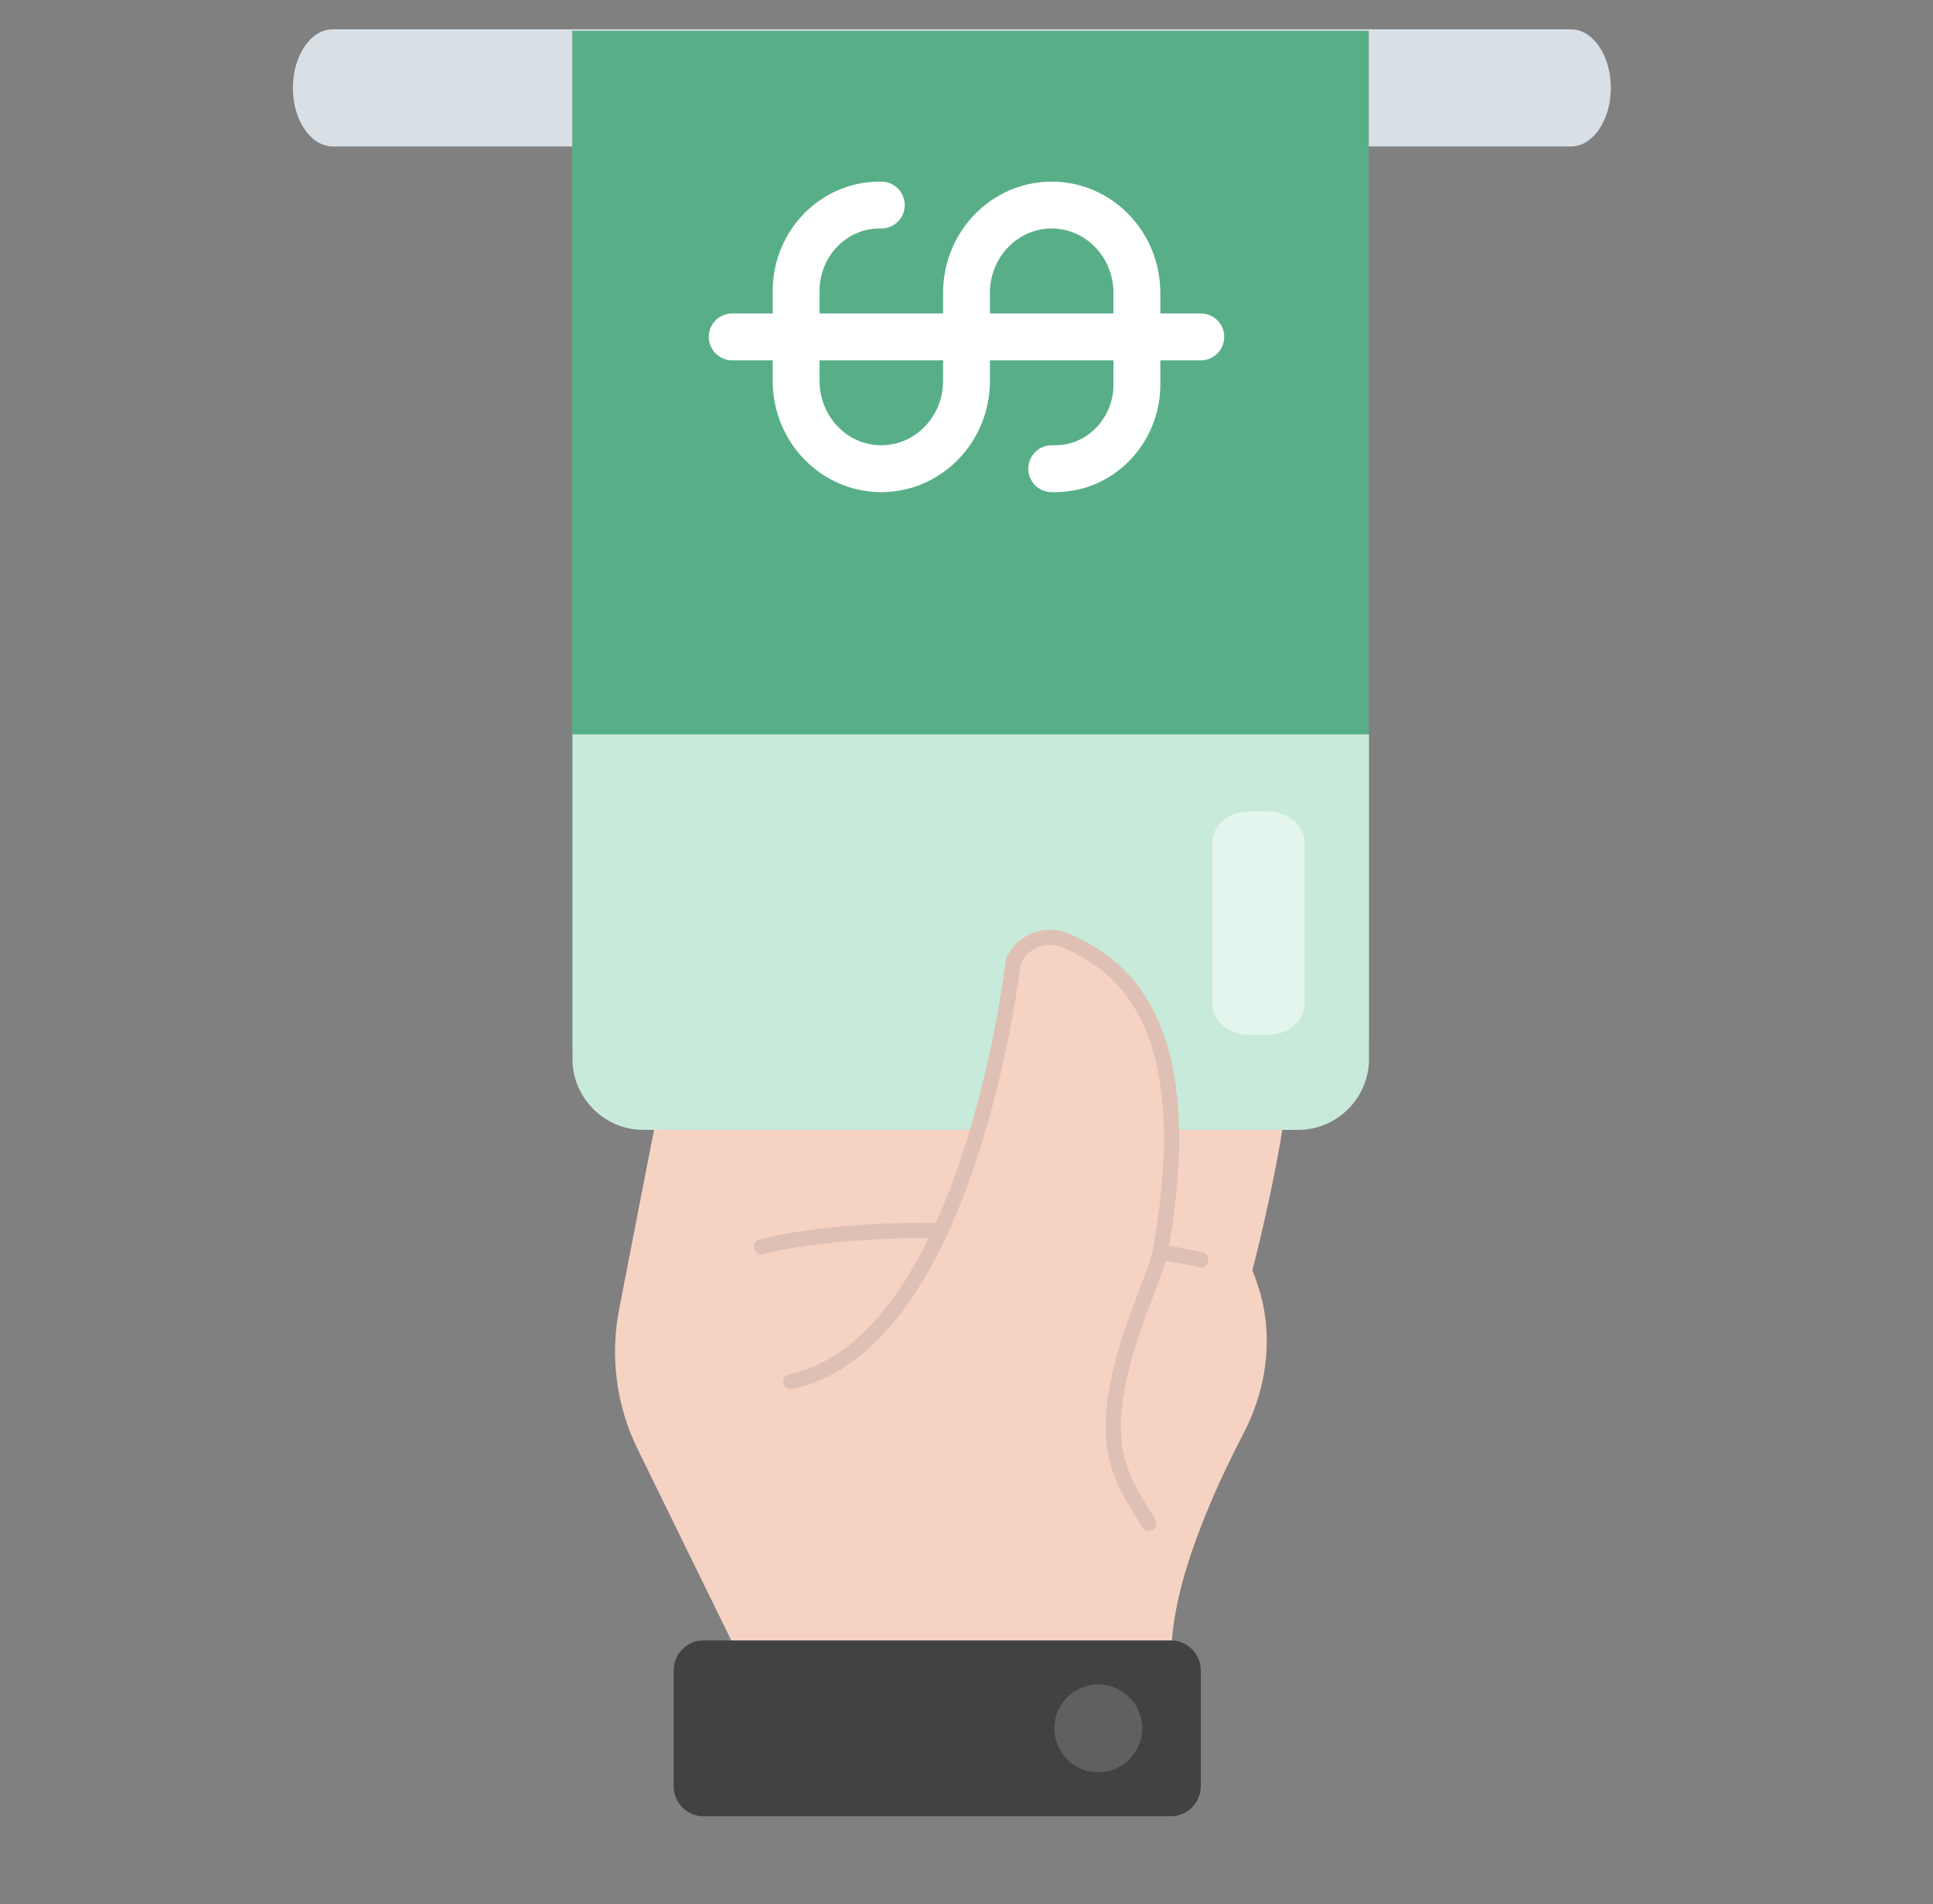 <svg width="66" height="65" viewBox="0 0 66 65" fill="none" xmlns="http://www.w3.org/2000/svg">
<rect x="0" y="0" width="66" height="65" fill="#808080" stroke="none"/>
<g id="img">
<path id="h" d="M25.454 56.992L21.774 49.474C21.032 47.972 20.823 46.276 21.149 44.647C21.966 40.487 23.276 33.408 23.752 32.429C24.436 31.063 33.648 26 33.648 26C33.648 26 35.124 26.675 35.133 26.675C35.141 26.675 43.96 35.813 43.96 35.813C44.261 37.619 42.759 43.373 42.759 43.373C42.825 43.517 42.884 43.677 42.934 43.837C43.51 45.516 43.276 47.364 42.458 48.934C41.34 51.077 39.78 54.57 40.022 57H25.446L25.454 56.992Z" fill="#F6D2C3"/>
<path id="h_2" d="M26 42.557C26 42.557 31.378 41.047 41 43" stroke="#DFC0B4" stroke-width="0.52" stroke-miterlimit="10" stroke-linecap="round"/>
<path id="Vector" d="M53.637 1H11.363C10.611 1 10 1.897 10 3C10 4.103 10.611 5 11.363 5H53.637C54.389 5 55 4.103 55 3C55 1.897 54.389 1 53.637 1Z" fill="#D8DFE5"/>
<g id="Group 26086234">
<path id="m" d="M43.606 38.572H22.676C20.946 38.572 19.539 37.173 19.539 35.435V1.052H46.735V35.435C46.735 37.165 45.336 38.572 43.598 38.572H43.606Z" fill="#58AF87"/>
<path id="Vector_2" d="M35.909 16L36.03 16C37.57 16 38.818 14.713 38.818 13.125L38.818 10C38.818 8.343 37.516 7 35.909 7C34.302 7 33 8.343 33 10L33 13C33 14.657 31.698 16 30.091 16C28.484 16 27.182 14.657 27.182 13L27.182 9.937C27.182 8.315 28.457 7 30.03 7L30.091 7M25 11.5L41 11.5" stroke="white" stroke-width="1.6" stroke-linecap="round" stroke-linejoin="round"/>
<path id="m_2" d="M21.98 38.571H44.325C45.651 38.571 46.743 37.48 46.743 36.154V25.07H19.547V36.154C19.547 37.48 20.638 38.571 21.964 38.571H21.98Z" fill="#C8EADA"/>
<path id="m_3" opacity="0.5" d="M42.668 35.33H43.274C43.977 35.33 44.543 34.856 44.543 34.283V28.746C44.543 28.165 43.969 27.698 43.274 27.698H42.668C41.964 27.698 41.398 28.165 41.398 28.746V34.283C41.398 34.863 41.972 35.33 42.668 35.33Z" fill="white"/>
</g>
<path id="h_3" d="M27 47.162C33.122 45.877 34.597 32.823 34.597 32.823C34.897 32.128 35.701 31.816 36.39 32.111C38.166 32.884 41.019 34.743 39.632 42.646C39.411 43.871 37.556 47.162 38.121 49.742C38.325 50.593 38.749 51.244 39.226 52" fill="#F6D2C3"/>
<path id="h_4" d="M27 47.162C33.122 45.877 34.597 32.823 34.597 32.823C34.897 32.128 35.701 31.816 36.39 32.111C38.166 32.884 41.019 34.743 39.632 42.646C39.411 43.871 37.556 47.162 38.121 49.742C38.325 50.593 38.749 51.244 39.226 52" stroke="#DFC0B4" stroke-width="0.52" stroke-miterlimit="10" stroke-linecap="round"/>
<path id="h_5" d="M23 57.034V60.966C23 61.537 23.453 62 24.012 62H39.987C40.547 62 41 61.537 41 60.966V57.034C41 56.463 40.547 56 39.987 56H24.012C23.453 56 23 56.463 23 57.034Z" fill="#424242"/>
<path id="h_6" opacity="0.2" d="M37.5 60.5C38.328 60.5 39 59.828 39 59C39 58.172 38.328 57.5 37.5 57.5C36.672 57.5 36 58.172 36 59C36 59.828 36.672 60.5 37.5 60.5Z" fill="#DBDBDB"/>
</g>
</svg>
